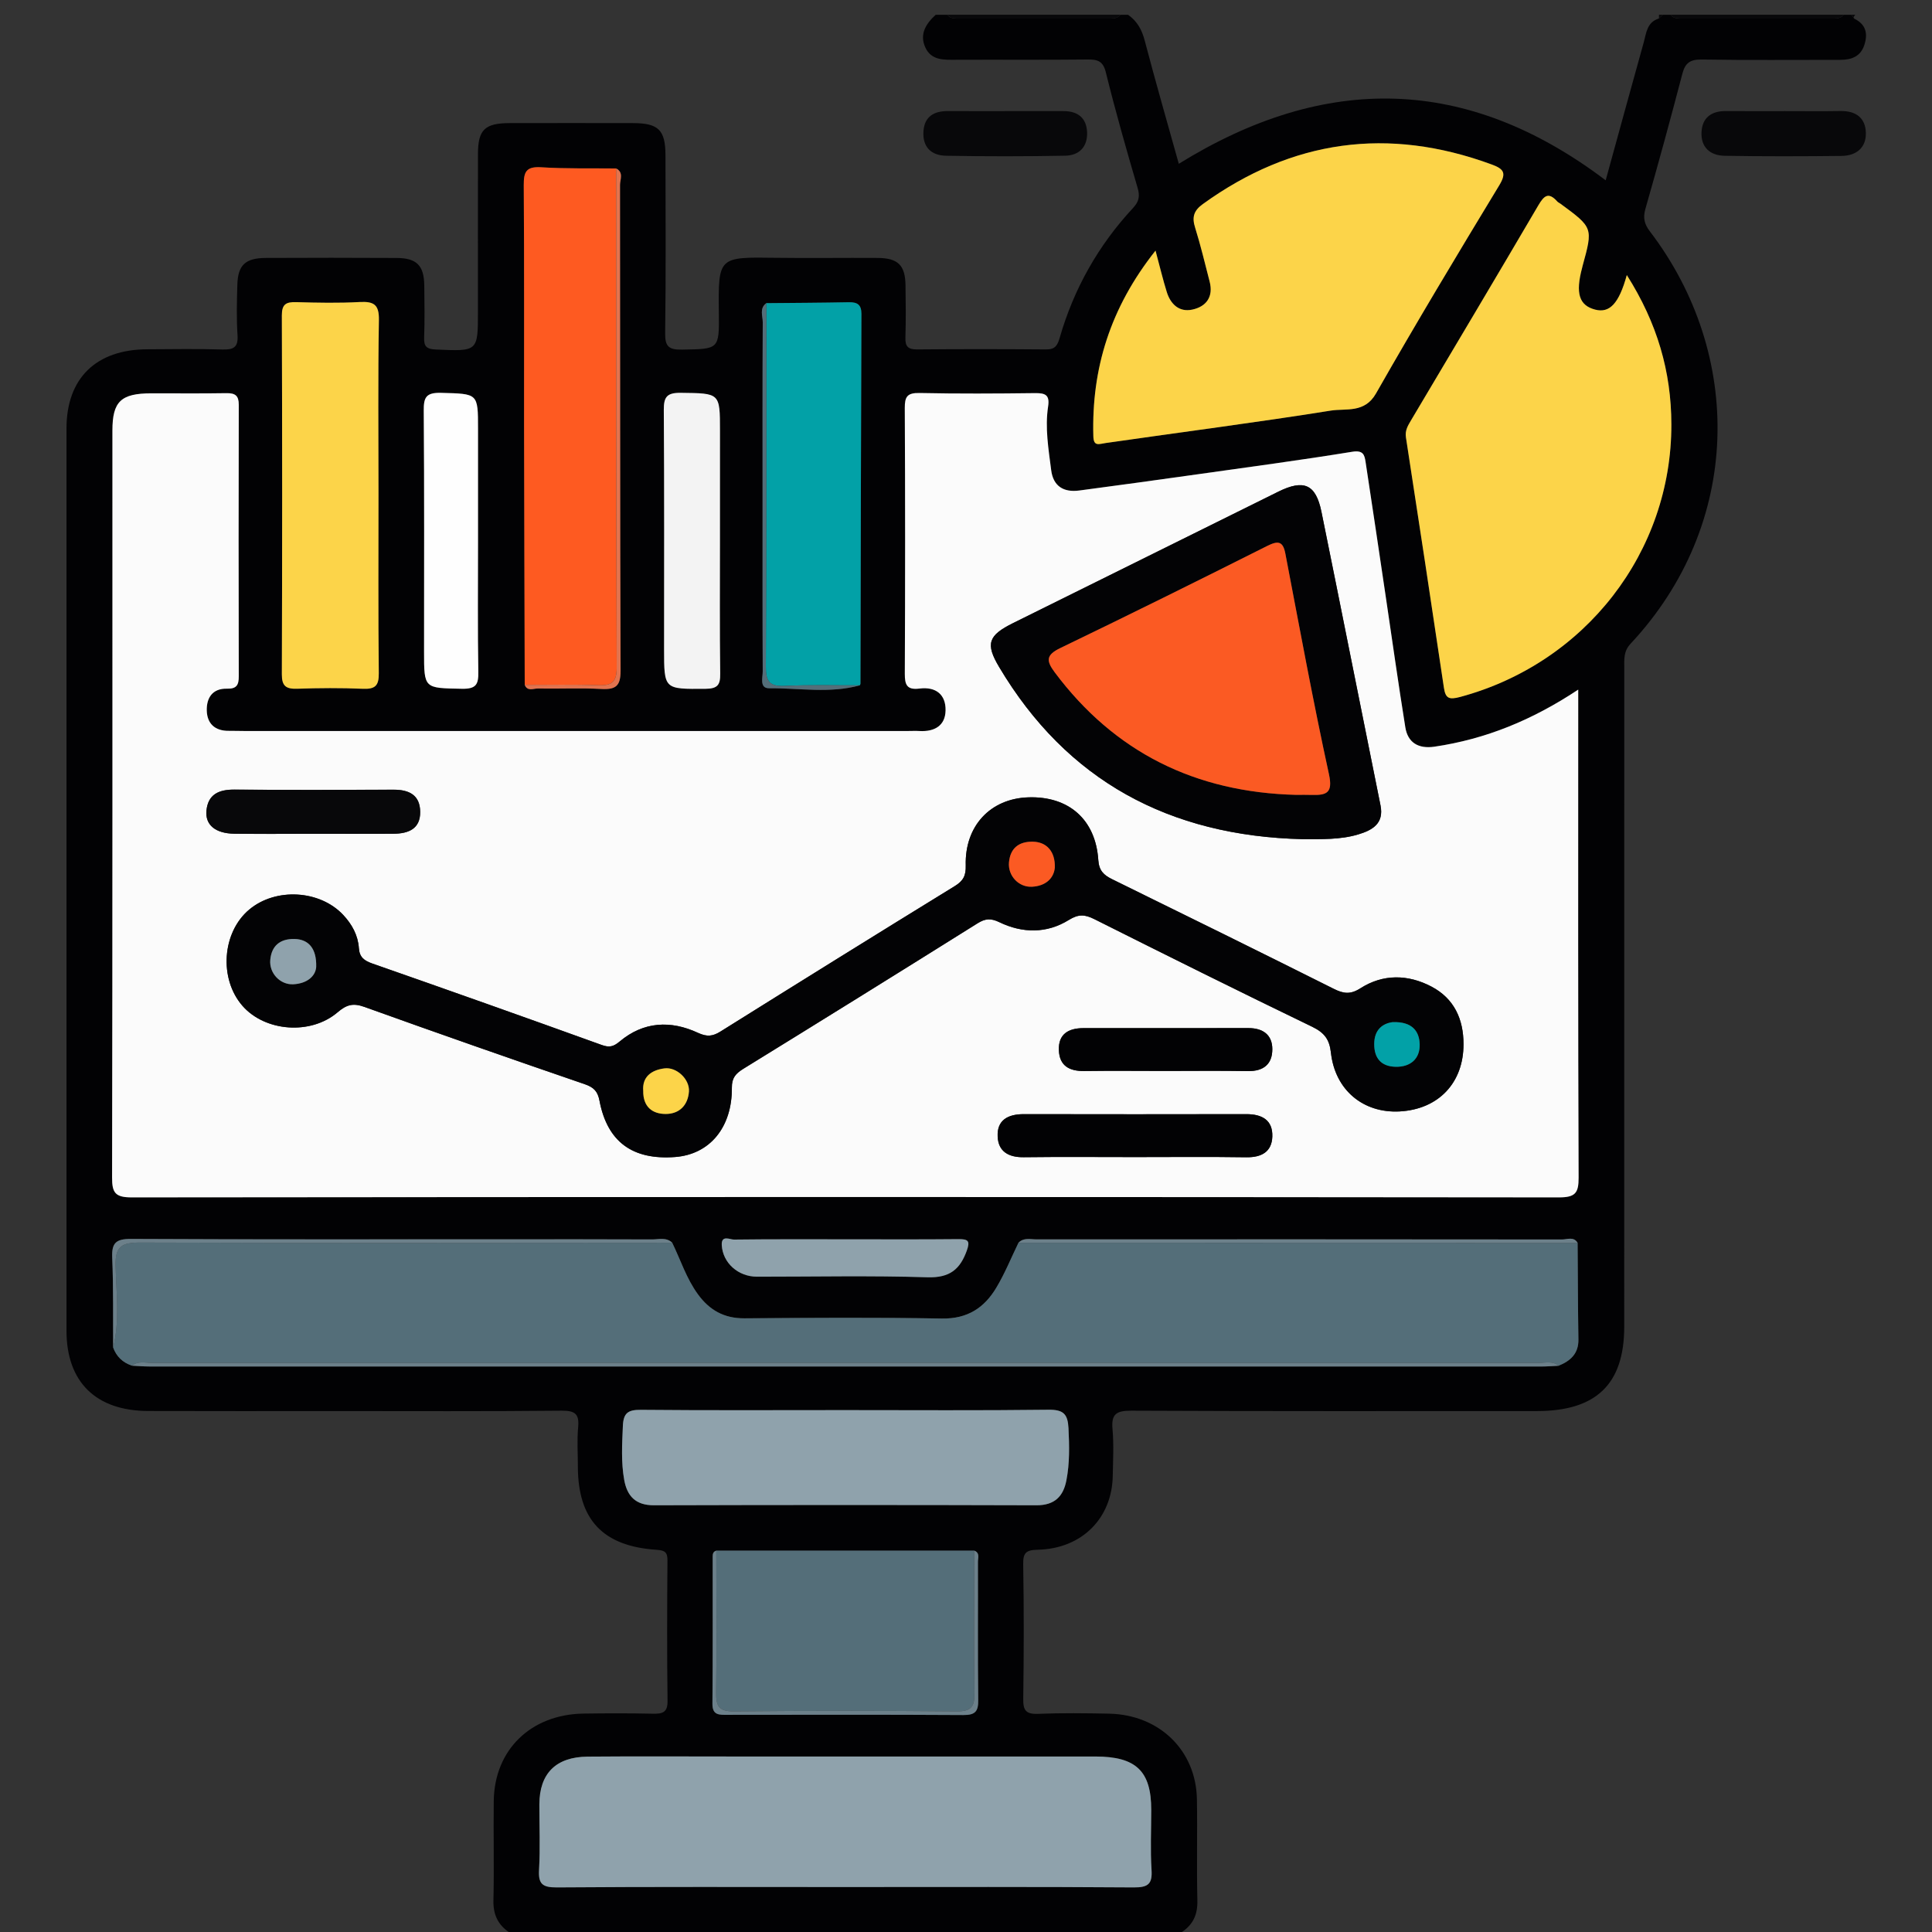 <?xml version="1.0" encoding="UTF-8"?>
<svg xmlns="http://www.w3.org/2000/svg" xmlns:xlink="http://www.w3.org/1999/xlink" version="1.1" id="Layer_1" x="0px" y="0px" width="85px" height="85px" viewBox="0 0 85 85" xml:space="preserve">
<rect x="0" y="0" width="85" height="85" fill="#333333" stroke="none"/>
<path fill-rule="evenodd" clip-rule="evenodd" fill="#020204" d="M22.379,85c-0.493-0.345-0.686-0.797-0.67-1.4  c0.034-1.454-0.004-2.909,0.014-4.363c0.028-2.253,1.631-3.81,3.945-3.846c1.015-0.015,2.031-0.018,3.046,0.005  c0.438,0.01,0.663-0.054,0.655-0.566c-0.027-2.06-0.019-4.118-0.004-6.177c0.003-0.356-0.106-0.443-0.473-0.468  c-2.371-0.155-3.465-1.325-3.468-3.662c0-0.576-0.041-1.157,0.012-1.729c0.052-0.565-0.112-0.735-0.723-0.73  c-3.328,0.034-6.655,0.017-9.983,0.017c-2.735,0-5.471,0.007-8.206-0.003c-2.305-0.005-3.599-1.275-3.599-3.533  c-0.001-13.229-0.001-26.459,0-39.69c0-2.21,1.296-3.479,3.553-3.488c1.1-0.005,2.2-0.025,3.299,0.009  c0.504,0.017,0.708-0.1,0.673-0.63c-0.049-0.738-0.03-1.481-0.008-2.222c0.026-0.867,0.355-1.171,1.256-1.176  c1.917-0.009,3.835-0.01,5.753,0.001c0.88,0.004,1.203,0.331,1.215,1.203c0.01,0.769,0.022,1.538-0.006,2.305  c-0.014,0.394,0.116,0.503,0.521,0.52c1.847,0.082,1.846,0.096,1.846-1.68c0-2.306-0.003-4.612,0.001-6.917  c0.001-1.075,0.298-1.362,1.4-1.364c1.805-0.004,3.61-0.003,5.416,0c1.129,0.002,1.432,0.299,1.434,1.426  c0.005,2.607,0.021,5.215-0.014,7.822c-0.008,0.584,0.162,0.728,0.748,0.717c1.617-0.029,1.632-0.001,1.614-1.608  c-0.028-2.491-0.026-2.465,2.506-2.431c1.495,0.02,2.99-0.004,4.484,0.006c0.89,0.005,1.208,0.32,1.222,1.193  c0.012,0.769,0.021,1.538-0.004,2.305c-0.013,0.389,0.106,0.531,0.521,0.527c1.889-0.017,3.78-0.016,5.668,0  c0.4,0.003,0.502-0.176,0.6-0.515c0.618-2.144,1.689-4.055,3.226-5.708c0.259-0.278,0.309-0.516,0.202-0.88  c-0.493-1.684-0.976-3.374-1.396-5.075c-0.122-0.499-0.347-0.583-0.807-0.577c-1.917,0.021-3.835,0.004-5.753,0.012  c-0.546,0.002-1.115,0.046-1.385-0.542c-0.267-0.583,0.024-1.042,0.457-1.438c0.17,0,0.339,0,0.508,0  c0.137,0.179,0.338,0.165,0.535,0.165c2.182,0,4.364,0,6.548,0c0.195,0,0.396,0.014,0.533-0.165c0.112,0,0.227,0,0.339,0  c0.401,0.281,0.608,0.66,0.732,1.134c0.478,1.818,0.998,3.625,1.5,5.422c6.441-3.988,12.68-3.89,18.781,0.727  c0.567-2.063,1.116-4.067,1.674-6.069c0.114-0.407,0.137-0.888,0.667-1.05c0.059-0.055,0.116-0.11,0.175-0.164  c0.111,0,0.225,0,0.338,0c0.137,0.179,0.337,0.165,0.534,0.165c2.182,0,4.364,0,6.548,0c0.196,0,0.396,0.014,0.535-0.165  c0.112,0,0.225,0,0.336,0c0.043,0.058,0.087,0.116,0.129,0.172c0.528,0.252,0.604,0.676,0.44,1.167  c-0.164,0.493-0.558,0.646-1.055,0.644c-2.03-0.003-4.063,0.02-6.093-0.014c-0.517-0.008-0.729,0.152-0.854,0.624  c-0.52,1.989-1.062,3.974-1.628,5.951c-0.111,0.392-0.043,0.667,0.194,0.979c4.138,5.416,4.071,12.891-0.843,18.146  c-0.317,0.337-0.279,0.69-0.279,1.065c-0.002,9.662-0.001,19.325-0.002,28.987c0,2.521-1.229,3.709-3.84,3.71  c-5.951,0-11.901,0.012-17.852-0.017c-0.664-0.003-0.88,0.16-0.822,0.806c0.062,0.683,0.023,1.372,0.011,2.059  c-0.031,1.867-1.358,3.206-3.293,3.253c-0.524,0.01-0.655,0.134-0.647,0.637c0.034,1.977,0.029,3.953,0.002,5.929  c-0.007,0.495,0.116,0.677,0.653,0.654c1.042-0.042,2.088-0.029,3.13-0.008c2.21,0.05,3.822,1.62,3.858,3.768  c0.025,1.482-0.016,2.966,0.02,4.446C52.695,84.212,52.506,84.663,52,85C42.126,85,32.253,85,22.379,85z M37.828,30.152  c0.009-0.025,0.028-0.051,0.028-0.077c0.013-5.421,0.022-10.843,0.042-16.264c0.001-0.401-0.171-0.521-0.557-0.513  c-1.209,0.024-2.418,0.028-3.627,0.04c-0.312,0.23-0.155,0.558-0.156,0.835c-0.014,2.657-0.008,5.314-0.008,7.971  c0,2.466-0.005,4.931,0.007,7.396c0.002,0.27-0.151,0.743,0.282,0.739C35.167,30.27,36.51,30.518,37.828,30.152z M42.866,68.222  c-3.784,0-7.568,0.001-11.352,0.001c-0.129,0.037-0.159,0.134-0.159,0.249c-0.001,2.162,0.009,4.327-0.011,6.488  c-0.004,0.513,0.305,0.485,0.659,0.485c3.46-0.003,6.918-0.013,10.378,0.009c0.532,0.004,0.663-0.167,0.656-0.659  c-0.023-2.026-0.005-4.051-0.012-6.077C43.022,68.548,43.123,68.323,42.866,68.222z M23.086,30.132  c0.119,0.301,0.385,0.155,0.58,0.159c0.927,0.017,1.858-0.03,2.785,0.02c0.648,0.036,0.855-0.136,0.853-0.805  c-0.027-7.123-0.015-14.245-0.025-21.368c0-0.24,0.172-0.551-0.17-0.727c-1.098-0.012-2.2,0.017-3.294-0.052  c-0.674-0.043-0.775,0.209-0.771,0.792c0.026,3.513,0.01,7.025,0.014,10.539C23.063,22.504,23.077,26.318,23.086,30.132z   M68.57,60.087c0.529-0.213,0.883-0.539,0.873-1.153c-0.022-1.417-0.024-2.834-0.035-4.253c-0.168-0.288-0.454-0.149-0.68-0.149  c-7.707-0.009-15.415-0.008-23.121-0.004c-0.27,0-0.568-0.09-0.797,0.147c-0.32,0.661-0.598,1.349-0.975,1.978  c-0.523,0.876-1.261,1.377-2.398,1.356c-2.893-0.051-5.788-0.031-8.682-0.009c-0.906,0.007-1.544-0.365-2.049-1.058  c-0.508-0.696-0.76-1.508-1.131-2.268c-0.259-0.25-0.587-0.145-0.884-0.146c-2.115-0.01-4.229-0.006-6.344-0.006  c-5.527,0-11.055,0.013-16.581-0.016c-0.682-0.004-0.855,0.19-0.829,0.825c0.055,1.316,0.032,2.634,0.041,3.95  c0.143,0.399,0.421,0.665,0.831,0.802c0.253,0.012,0.506,0.035,0.758,0.035c20.415,0.001,40.83,0.001,61.243,0.001  C68.065,60.121,68.318,60.099,68.57,60.087z M69.435,30.341c-2.025,1.343-4.071,2.178-6.325,2.508  c-0.71,0.104-1.173-0.18-1.281-0.854c-0.309-1.917-0.578-3.841-0.863-5.761c-0.294-1.976-0.585-3.952-0.887-5.925  c-0.047-0.303-0.107-0.513-0.587-0.435c-2.27,0.369-4.553,0.674-6.832,0.995c-1.723,0.243-3.448,0.481-5.172,0.709  c-0.701,0.094-1.153-0.197-1.24-0.9c-0.117-0.926-0.276-1.857-0.136-2.788c0.079-0.513-0.11-0.602-0.578-0.596  c-1.691,0.021-3.385,0.03-5.077-0.005c-0.542-0.011-0.651,0.165-0.649,0.655c0.02,3.898,0.019,7.798,0.001,11.696  c-0.002,0.482,0.089,0.722,0.643,0.652c0.73-0.092,1.165,0.27,1.15,0.965c-0.013,0.663-0.48,0.941-1.148,0.903  c-0.168-0.01-0.337-0.001-0.507-0.001c-9.732,0-19.464,0-29.197,0c-0.225,0-0.451-0.009-0.676-0.007  c-0.626,0.009-0.963-0.328-0.976-0.896c-0.013-0.547,0.244-0.978,0.894-0.959c0.431,0.011,0.515-0.177,0.514-0.544  c-0.009-3.981-0.01-7.963,0-11.944c0.001-0.401-0.15-0.521-0.546-0.513c-1.1,0.02-2.201,0.005-3.3,0.007  c-1.339,0.001-1.713,0.359-1.713,1.64c0,10.955,0.005,21.91-0.016,32.866c-0.002,0.665,0.139,0.871,0.862,0.87  c20.932-0.022,41.863-0.022,62.795,0c0.721,0.001,0.866-0.195,0.864-0.865c-0.027-6.862-0.017-13.728-0.017-20.592  C69.435,30.984,69.435,30.743,69.435,30.341z M71.573,12.102c-0.349,1.267-0.762,1.682-1.388,1.521  c-0.712-0.183-0.879-0.718-0.578-1.841c0.008-0.027,0.011-0.054,0.019-0.081c0.463-1.685,0.463-1.685-0.975-2.74  c-0.046-0.034-0.101-0.057-0.137-0.096c-0.391-0.436-0.585-0.253-0.836,0.174c-1.85,3.156-3.724,6.297-5.592,9.443  c-0.137,0.233-0.278,0.447-0.231,0.758c0.568,3.671,1.123,7.344,1.671,11.017c0.07,0.467,0.22,0.539,0.718,0.405  c5.506-1.484,9.301-6.375,9.289-11.991C73.529,16.35,72.914,14.218,71.573,12.102z M37.105,83.021c4.258,0,8.518-0.015,12.777,0.017  c0.645,0.005,0.819-0.165,0.78-0.773c-0.056-0.875-0.013-1.757-0.013-2.635c0.001-1.71-0.665-2.35-2.459-2.351  c-5.332-0.001-10.662,0-15.994,0c-2.115,0-4.231-0.013-6.346,0.005c-1.4,0.015-2.116,0.743-2.121,2.1  c-0.002,0.96,0.041,1.923-0.014,2.881c-0.036,0.609,0.137,0.778,0.781,0.773C28.699,83.007,32.902,83.021,37.105,83.021z   M50.838,11.027c-1.994,2.513-2.818,5.195-2.735,8.166c0.012,0.464,0.245,0.34,0.545,0.297c3.299-0.476,6.61-0.9,9.901-1.426  c0.671-0.106,1.488,0.126,1.989-0.754c1.754-3.081,3.583-6.123,5.422-9.157c0.322-0.533,0.215-0.717-0.328-0.916  c-4.567-1.681-8.794-1.087-12.711,1.739c-0.412,0.298-0.483,0.588-0.339,1.043c0.244,0.78,0.432,1.578,0.637,2.368  c0.172,0.661-0.138,1.101-0.766,1.234c-0.579,0.122-0.953-0.244-1.118-0.769C51.166,12.313,51.036,11.763,50.838,11.027z   M37.163,62.039c-2.988,0-5.976,0.016-8.963-0.012c-0.576-0.005-0.773,0.141-0.796,0.717c-0.034,0.797-0.082,1.59,0.061,2.376  c0.127,0.689,0.488,1.109,1.305,1.106c5.61-0.017,11.219-0.017,16.829,0c0.81,0.003,1.185-0.399,1.318-1.094  c0.147-0.757,0.131-1.521,0.093-2.292c-0.032-0.623-0.214-0.826-0.882-0.817C43.139,62.06,40.15,62.039,37.163,62.039z   M16.652,21.729c0-2.549-0.026-5.099,0.019-7.646c0.011-0.669-0.205-0.83-0.846-0.795c-0.927,0.051-1.859,0.033-2.787,0.005  c-0.457-0.013-0.639,0.094-0.637,0.587c0.018,5.262,0.018,10.524,0,15.785c-0.002,0.525,0.187,0.652,0.685,0.636  c0.957-0.032,1.916-0.04,2.873,0.002c0.552,0.025,0.713-0.139,0.707-0.681C16.637,26.991,16.652,24.36,16.652,21.729z   M31.675,23.798c0-1.618,0-3.236,0-4.854c0-1.667,0-1.639-1.729-1.661c-0.613-0.007-0.745,0.191-0.742,0.748  c0.023,3.51,0.012,7.021,0.012,10.531c0,1.78,0,1.756,1.82,1.743c0.543-0.004,0.656-0.181,0.649-0.666  C31.661,27.692,31.675,25.745,31.675,23.798z M21.031,23.882c0-1.673,0-3.346,0-5.019c0-1.572-0.001-1.534-1.622-1.579  c-0.672-0.018-0.771,0.204-0.766,0.788c0.028,3.537,0.014,7.075,0.014,10.612c0,1.62,0,1.588,1.671,1.619  c0.628,0.012,0.726-0.203,0.716-0.745C21.012,27.666,21.031,25.773,21.031,23.882z M37.187,54.524c-1.632,0-3.265-0.009-4.896,0.012  c-0.176,0.002-0.565-0.221-0.536,0.254c0.049,0.777,0.723,1.378,1.546,1.379c2.504,0.001,5.011-0.052,7.512,0.026  c0.982,0.029,1.429-0.359,1.723-1.176c0.153-0.425,0.059-0.506-0.37-0.502C40.507,54.534,38.847,54.524,37.187,54.524z"></path>
<path fill-rule="evenodd" clip-rule="evenodd" fill="#08080A" d="M49.292,0.649c-0.137,0.179-0.338,0.165-0.533,0.165  c-2.184,0-4.366,0-6.548,0c-0.197,0-0.398,0.014-0.535-0.165C44.215,0.649,46.754,0.649,49.292,0.649z"></path>
<path fill-rule="evenodd" clip-rule="evenodd" fill="#08080A" d="M81.115,0.649c-0.14,0.179-0.339,0.165-0.535,0.165  c-2.184,0-4.366,0-6.548,0c-0.197,0-0.397,0.014-0.534-0.165C76.037,0.649,78.574,0.649,81.115,0.649z"></path>
<path fill-rule="evenodd" clip-rule="evenodd" fill="#08080A" d="M72.985,0.813c0.001-0.055,0.002-0.11,0.003-0.164  c0.059,0,0.114,0,0.172,0C73.102,0.703,73.044,0.758,72.985,0.813z"></path>
<path fill-rule="evenodd" clip-rule="evenodd" fill="#08080A" d="M81.58,0.821c-0.042-0.057-0.086-0.115-0.129-0.172  c0.059,0,0.113,0,0.172,0c-0.026,0.034-0.056,0.068-0.07,0.106C81.546,0.771,81.568,0.798,81.58,0.821z"></path>
<path fill-rule="evenodd" clip-rule="evenodd" fill="#08080A" d="M78.536,4.888c0.814,0,1.629,0.01,2.442-0.003  c0.685-0.011,1.097,0.313,1.112,0.959c0.016,0.65-0.414,1.009-1.07,1.016c-1.713,0.018-3.43,0.024-5.142-0.006  c-0.651-0.011-1.057-0.386-1.018-1.053c0.036-0.618,0.424-0.917,1.063-0.915C76.794,4.891,77.665,4.889,78.536,4.888z"></path>
<path fill-rule="evenodd" clip-rule="evenodd" fill="#08080A" d="M44.249,4.888c0.846,0,1.691,0.002,2.538,0  c0.646-0.001,1.016,0.311,1.041,0.937c0.023,0.625-0.34,1.014-0.962,1.025c-1.749,0.033-3.497,0.034-5.245,0.002  c-0.662-0.011-1.039-0.396-0.993-1.074c0.044-0.647,0.455-0.895,1.082-0.892C42.557,4.891,43.403,4.888,44.249,4.888z"></path>
<path fill-rule="evenodd" clip-rule="evenodd" fill="#FBFBFB" d="M69.435,30.341c0,0.402,0,0.643,0,0.882  c0,6.864-0.011,13.729,0.017,20.592c0.002,0.67-0.144,0.866-0.864,0.865c-20.932-0.022-41.863-0.022-62.795,0  c-0.723,0.001-0.864-0.205-0.862-0.87C4.952,40.855,4.946,29.9,4.946,18.945c0-1.281,0.374-1.639,1.713-1.64  c1.1-0.002,2.2,0.012,3.3-0.007c0.396-0.007,0.547,0.112,0.546,0.513c-0.01,3.981-0.01,7.962,0,11.944  c0,0.368-0.083,0.556-0.514,0.544c-0.65-0.018-0.907,0.413-0.894,0.959c0.013,0.568,0.35,0.905,0.976,0.896  c0.225-0.002,0.451,0.007,0.676,0.007c9.732,0,19.465,0,29.197,0c0.17,0,0.339-0.009,0.507,0.001  c0.667,0.038,1.135-0.24,1.148-0.903c0.015-0.695-0.42-1.058-1.15-0.965c-0.553,0.07-0.645-0.169-0.643-0.652  c0.018-3.898,0.019-7.797-0.001-11.696c-0.002-0.49,0.107-0.667,0.649-0.655c1.692,0.035,3.385,0.026,5.077,0.005  c0.468-0.006,0.657,0.083,0.578,0.596c-0.141,0.931,0.019,1.862,0.136,2.788c0.087,0.704,0.539,0.994,1.24,0.9  c1.724-0.229,3.449-0.466,5.172-0.709c2.279-0.321,4.563-0.626,6.832-0.995c0.479-0.078,0.54,0.131,0.587,0.435  c0.302,1.973,0.593,3.949,0.887,5.925c0.285,1.92,0.555,3.844,0.863,5.761c0.108,0.674,0.571,0.958,1.281,0.854  C65.363,32.519,67.409,31.684,69.435,30.341z M64.388,45.936c0-1.094-0.407-2.004-1.411-2.53c-1.029-0.54-2.123-0.563-3.121,0.074  c-0.444,0.285-0.748,0.241-1.185,0.021c-3.237-1.623-6.488-3.22-9.741-4.818c-0.372-0.184-0.577-0.375-0.609-0.846  c-0.118-1.787-1.308-2.817-3.083-2.756c-1.662,0.055-2.796,1.257-2.749,2.995c0.012,0.445-0.104,0.677-0.486,0.912  c-3.443,2.116-6.875,4.251-10.301,6.394c-0.342,0.215-0.595,0.242-0.986,0.063c-1.211-0.565-2.405-0.502-3.453,0.378  c-0.274,0.229-0.454,0.275-0.798,0.15c-3.355-1.211-6.718-2.404-10.086-3.581c-0.367-0.129-0.562-0.286-0.589-0.677  c-0.039-0.563-0.301-1.047-0.69-1.461c-1.031-1.1-2.968-1.209-4.132-0.237c-1.198,1.002-1.342,3.042-0.299,4.237  c0.988,1.132,2.996,1.299,4.184,0.284c0.39-0.332,0.675-0.418,1.173-0.24c3.225,1.16,6.461,2.291,9.703,3.404  c0.4,0.138,0.569,0.317,0.646,0.724c0.345,1.811,1.453,2.62,3.329,2.479c1.517-0.115,2.51-1.297,2.496-3.053  c-0.004-0.426,0.165-0.617,0.502-0.827c3.441-2.121,6.874-4.251,10.3-6.398c0.345-0.216,0.589-0.236,0.97-0.051  c1.019,0.491,2.087,0.5,3.052-0.1c0.432-0.268,0.709-0.243,1.126-0.035c3.186,1.597,6.375,3.185,9.583,4.734  c0.542,0.264,0.758,0.559,0.823,1.142c0.184,1.645,1.423,2.664,3.015,2.583C63.284,48.809,64.393,47.643,64.388,45.936z   M57.31,36.92c0.831-0.002,1.654,0.028,2.444-0.208c0.62-0.186,1.144-0.476,0.983-1.277c-0.871-4.305-1.723-8.614-2.599-12.919  c-0.246-1.21-0.772-1.44-1.896-0.885c-3.89,1.924-7.778,3.851-11.666,5.78c-1.098,0.544-1.23,0.909-0.616,1.938  C46.932,34.343,51.439,36.779,57.31,36.92z M49.939,50.907c1.633,0,3.262-0.017,4.894,0.008c0.678,0.01,1.121-0.246,1.144-0.91  c0.023-0.718-0.443-0.989-1.148-0.987c-3.264,0.007-6.526,0.006-9.791,0c-0.697,0-1.181,0.265-1.145,0.988  c0.03,0.656,0.478,0.916,1.149,0.907C46.675,50.893,48.307,50.907,49.939,50.907z M13.767,36.683c1.18,0,2.361,0.007,3.542-0.002  c0.658-0.004,1.188-0.21,1.178-0.966c-0.009-0.732-0.479-0.974-1.171-0.972c-2.333,0.009-4.667,0.015-6.999-0.004  c-0.691-0.006-1.162,0.21-1.233,0.92c-0.063,0.633,0.392,1.009,1.226,1.021C11.461,36.695,12.614,36.684,13.767,36.683z   M51.261,47.118c1.212,0,2.424-0.016,3.635,0.006c0.706,0.013,1.083-0.317,1.081-0.967c-0.001-0.623-0.406-0.925-1.047-0.925  c-2.423,0.002-4.846,0-7.271,0.002c-0.659,0.001-1.1,0.268-1.073,0.967c0.024,0.685,0.454,0.931,1.124,0.92  C48.894,47.105,50.077,47.117,51.261,47.118z"></path>
<path fill-rule="evenodd" clip-rule="evenodd" fill="#546E79" d="M69.408,54.681c0.011,1.419,0.013,2.836,0.035,4.253  c0.01,0.614-0.344,0.94-0.873,1.153c-0.271-0.226-0.595-0.123-0.894-0.123c-20.323-0.006-40.648-0.006-60.972,0  c-0.3,0-0.623-0.102-0.896,0.121c-0.41-0.137-0.688-0.402-0.831-0.802c0.298-1.185,0.138-2.391,0.107-3.581  c-0.023-0.856,0.249-1.037,1.089-1.035c7.8,0.029,15.6,0.012,23.4,0.008c0.371,0.76,0.623,1.571,1.131,2.268  c0.505,0.692,1.143,1.064,2.049,1.058c2.894-0.022,5.789-0.042,8.682,0.009c1.138,0.021,1.875-0.48,2.398-1.356  c0.377-0.629,0.654-1.316,0.975-1.978C53.011,54.677,61.209,54.679,69.408,54.681z"></path>
<path fill-rule="evenodd" clip-rule="evenodd" fill="#FCD449" d="M71.573,12.102c1.341,2.117,1.956,4.249,1.96,6.569  c0.012,5.616-3.783,10.506-9.289,11.991c-0.498,0.134-0.647,0.063-0.718-0.405c-0.548-3.673-1.103-7.346-1.671-11.017  c-0.047-0.311,0.095-0.525,0.231-0.758c1.868-3.146,3.742-6.287,5.592-9.443c0.251-0.427,0.445-0.61,0.836-0.174  c0.036,0.04,0.091,0.063,0.137,0.096c1.438,1.056,1.438,1.056,0.975,2.74c-0.008,0.027-0.011,0.054-0.019,0.081  c-0.301,1.124-0.134,1.659,0.578,1.841C70.812,13.783,71.225,13.368,71.573,12.102z"></path>
<path fill-rule="evenodd" clip-rule="evenodd" fill="#8FA2AC" d="M37.105,83.021c-4.203,0-8.406-0.015-12.608,0.017  c-0.644,0.005-0.816-0.164-0.781-0.773c0.055-0.958,0.012-1.921,0.014-2.881c0.005-1.356,0.721-2.085,2.121-2.1  c2.115-0.018,4.231-0.005,6.346-0.005c5.332,0,10.662-0.001,15.994,0c1.794,0.001,2.46,0.641,2.459,2.351  c0,0.878-0.043,1.76,0.013,2.635c0.039,0.608-0.136,0.778-0.78,0.773C45.623,83.007,41.363,83.021,37.105,83.021z"></path>
<path fill-rule="evenodd" clip-rule="evenodd" fill="#FCD449" d="M50.838,11.027c0.198,0.736,0.328,1.286,0.497,1.826  c0.165,0.525,0.539,0.891,1.118,0.769c0.628-0.133,0.938-0.573,0.766-1.234c-0.205-0.791-0.393-1.588-0.637-2.368  c-0.145-0.455-0.073-0.745,0.339-1.043c3.917-2.827,8.144-3.42,12.711-1.739c0.543,0.199,0.65,0.383,0.328,0.916  c-1.839,3.034-3.668,6.076-5.422,9.157c-0.501,0.88-1.318,0.647-1.989,0.754c-3.291,0.526-6.603,0.95-9.901,1.426  c-0.3,0.042-0.533,0.167-0.545-0.297C48.02,16.222,48.844,13.541,50.838,11.027z"></path>
<path fill-rule="evenodd" clip-rule="evenodd" fill="#FE5A21" d="M23.086,30.132c-0.01-3.814-0.023-7.628-0.029-11.442  c-0.004-3.513,0.012-7.025-0.014-10.539C23.04,7.569,23.14,7.317,23.814,7.36c1.094,0.069,2.196,0.04,3.294,0.052  c0.003,7.324-0.001,14.646,0.024,21.969c0.002,0.644-0.229,0.791-0.834,0.767C25.229,30.106,24.157,30.134,23.086,30.132z"></path>
<path fill-rule="evenodd" clip-rule="evenodd" fill="#546E79" d="M31.514,68.223c3.784,0,7.568-0.001,11.352-0.001  c-0.002,2.084-0.021,4.167,0.005,6.249c0.009,0.578-0.107,0.83-0.78,0.822c-3.268-0.031-6.535-0.031-9.801,0  c-0.672,0.008-0.788-0.244-0.782-0.82C31.536,72.389,31.516,70.306,31.514,68.223z"></path>
<path fill-rule="evenodd" clip-rule="evenodd" fill="#8FA2AC" d="M37.163,62.039c2.987,0,5.976,0.021,8.964-0.016  c0.668-0.009,0.85,0.194,0.882,0.817c0.038,0.771,0.055,1.535-0.093,2.292c-0.134,0.694-0.509,1.097-1.318,1.094  c-5.609-0.017-11.219-0.017-16.829,0c-0.817,0.003-1.178-0.417-1.305-1.106c-0.143-0.786-0.095-1.579-0.061-2.376  c0.023-0.576,0.22-0.722,0.796-0.717C31.187,62.055,34.174,62.039,37.163,62.039z"></path>
<path fill-rule="evenodd" clip-rule="evenodd" fill="#FCD449" d="M16.652,21.729c0,2.63-0.016,5.261,0.013,7.893  c0.006,0.542-0.155,0.706-0.707,0.681c-0.957-0.042-1.916-0.034-2.873-0.002c-0.498,0.017-0.687-0.11-0.685-0.636  c0.018-5.261,0.018-10.523,0-15.785c-0.001-0.494,0.18-0.6,0.637-0.587c0.928,0.027,1.86,0.046,2.787-0.005  c0.641-0.034,0.857,0.126,0.846,0.795C16.626,16.631,16.652,19.18,16.652,21.729z"></path>
<path fill-rule="evenodd" clip-rule="evenodd" fill="#02A1A7" d="M33.714,13.338c1.208-0.012,2.418-0.016,3.627-0.04  c0.386-0.008,0.558,0.111,0.557,0.513c-0.021,5.421-0.029,10.843-0.042,16.264c0,0.026-0.019,0.052-0.028,0.078  c-1.095,0.004-2.194-0.03-3.287,0.025c-0.684,0.035-0.85-0.203-0.846-0.839C33.719,24.005,33.711,18.672,33.714,13.338z"></path>
<path fill-rule="evenodd" clip-rule="evenodd" fill="#F3F3F3" d="M31.675,23.798c0,1.947-0.014,3.895,0.011,5.841  c0.007,0.485-0.106,0.662-0.649,0.666c-1.82,0.013-1.82,0.037-1.82-1.743c0-3.51,0.012-7.021-0.012-10.531  c-0.003-0.557,0.129-0.755,0.742-0.748c1.728,0.022,1.729-0.007,1.729,1.661C31.675,20.562,31.675,22.18,31.675,23.798z"></path>
<path fill-rule="evenodd" clip-rule="evenodd" fill="#FEFEFE" d="M21.031,23.882c0,1.892-0.019,3.784,0.013,5.676  c0.01,0.542-0.088,0.757-0.716,0.745c-1.67-0.031-1.671,0.001-1.671-1.619c0-3.537,0.014-7.075-0.014-10.612  c-0.005-0.584,0.094-0.806,0.766-0.788c1.621,0.045,1.622,0.007,1.622,1.579C21.031,20.536,21.031,22.208,21.031,23.882z"></path>
<path fill-rule="evenodd" clip-rule="evenodd" fill="#8FA2AC" d="M37.187,54.524c1.66,0,3.32,0.01,4.979-0.007  c0.429-0.004,0.523,0.077,0.37,0.502c-0.294,0.816-0.741,1.205-1.723,1.176c-2.501-0.078-5.008-0.025-7.512-0.026  c-0.823-0.001-1.497-0.602-1.546-1.379c-0.029-0.475,0.359-0.252,0.536-0.254C33.922,54.516,35.555,54.524,37.187,54.524z"></path>
<path fill-rule="evenodd" clip-rule="evenodd" fill="#6C808A" d="M5.809,60.085c0.272-0.223,0.596-0.121,0.896-0.121  c20.324-0.006,40.649-0.006,60.972,0c0.299,0,0.623-0.103,0.894,0.123c-0.252,0.012-0.505,0.034-0.76,0.034  c-20.413,0-40.828,0-61.243-0.001C6.315,60.12,6.062,60.097,5.809,60.085z"></path>
<path fill-rule="evenodd" clip-rule="evenodd" fill="#6C808A" d="M29.575,54.675c-7.8,0.004-15.6,0.021-23.4-0.008  c-0.84-0.002-1.112,0.179-1.089,1.035c0.03,1.19,0.191,2.396-0.107,3.581c-0.009-1.316,0.014-2.634-0.041-3.95  c-0.027-0.635,0.147-0.829,0.829-0.825c5.526,0.028,11.054,0.016,16.581,0.016c2.115,0,4.229-0.004,6.344,0.006  C28.988,54.53,29.316,54.425,29.575,54.675z"></path>
<path fill-rule="evenodd" clip-rule="evenodd" fill="#E2734E" d="M23.086,30.132c1.071,0.001,2.143-0.026,3.212,0.016  c0.605,0.024,0.836-0.123,0.834-0.767c-0.025-7.323-0.021-14.646-0.024-21.969c0.342,0.176,0.169,0.487,0.17,0.727  c0.011,7.123-0.002,14.245,0.025,21.368c0.002,0.669-0.205,0.841-0.853,0.805c-0.927-0.05-1.858-0.003-2.785-0.02  C23.472,30.287,23.206,30.433,23.086,30.132z"></path>
<path fill-rule="evenodd" clip-rule="evenodd" fill="#6C808A" d="M31.514,68.223c0.001,2.083,0.021,4.166-0.006,6.25  c-0.006,0.576,0.11,0.828,0.782,0.82c3.266-0.031,6.533-0.031,9.801,0c0.673,0.008,0.789-0.244,0.78-0.822  c-0.026-2.082-0.007-4.165-0.005-6.249c0.257,0.102,0.156,0.326,0.159,0.496c0.007,2.026-0.012,4.051,0.012,6.077  c0.007,0.492-0.124,0.663-0.656,0.659c-3.459-0.021-6.918-0.012-10.378-0.009c-0.354,0-0.663,0.027-0.659-0.485  c0.02-2.161,0.01-4.326,0.011-6.488C31.355,68.356,31.385,68.26,31.514,68.223z"></path>
<path fill-rule="evenodd" clip-rule="evenodd" fill="#6C808A" d="M69.408,54.681c-8.199-0.002-16.397-0.004-24.598-0.006  c0.229-0.237,0.527-0.147,0.797-0.147c7.706-0.004,15.414-0.005,23.121,0.004C68.954,54.531,69.24,54.393,69.408,54.681z"></path>
<path fill-rule="evenodd" clip-rule="evenodd" fill="#546E79" d="M33.714,13.338c-0.002,5.334,0.005,10.667-0.02,16  c-0.004,0.636,0.163,0.874,0.846,0.839c1.093-0.055,2.192-0.021,3.287-0.025c-1.317,0.365-2.66,0.117-3.988,0.128  c-0.434,0.003-0.28-0.47-0.282-0.739c-0.012-2.465-0.006-4.931-0.007-7.396c0-2.657-0.006-5.314,0.008-7.971  C33.559,13.896,33.402,13.569,33.714,13.338z"></path>
<path fill-rule="evenodd" clip-rule="evenodd" fill="#030305" d="M64.388,45.936c0.005,1.707-1.104,2.873-2.818,2.962  c-1.592,0.081-2.831-0.938-3.015-2.583c-0.065-0.583-0.281-0.878-0.823-1.142c-3.208-1.549-6.397-3.137-9.583-4.734  c-0.417-0.208-0.694-0.233-1.126,0.035c-0.965,0.6-2.033,0.591-3.052,0.1c-0.381-0.185-0.625-0.166-0.97,0.051  c-3.426,2.147-6.859,4.277-10.3,6.398c-0.337,0.21-0.507,0.401-0.502,0.827c0.014,1.756-0.979,2.938-2.496,3.053  c-1.875,0.142-2.984-0.668-3.329-2.479c-0.077-0.406-0.246-0.586-0.646-0.724c-3.242-1.113-6.479-2.244-9.703-3.404  c-0.499-0.178-0.784-0.092-1.173,0.24c-1.188,1.015-3.196,0.848-4.184-0.284c-1.043-1.195-0.899-3.235,0.299-4.237  c1.164-0.972,3.102-0.863,4.132,0.237c0.389,0.414,0.651,0.898,0.69,1.461c0.027,0.392,0.222,0.548,0.589,0.677  c3.368,1.177,6.731,2.37,10.086,3.581c0.344,0.125,0.524,0.079,0.798-0.15c1.048-0.88,2.242-0.943,3.453-0.378  c0.392,0.18,0.644,0.152,0.986-0.063c3.426-2.143,6.858-4.278,10.301-6.394c0.383-0.234,0.498-0.466,0.486-0.912  c-0.047-1.738,1.087-2.939,2.749-2.995c1.775-0.061,2.965,0.97,3.083,2.756c0.032,0.47,0.237,0.662,0.609,0.846  c3.253,1.598,6.504,3.196,9.741,4.818c0.437,0.22,0.74,0.264,1.185-0.021c0.998-0.637,2.092-0.614,3.121-0.074  C63.98,43.932,64.388,44.842,64.388,45.936z M28.299,47.992c-0.012,0.7,0.399,1.019,0.989,1.018c0.604,0,0.978-0.388,1.022-0.985  c0.041-0.536-0.539-1.093-1.08-1.021C28.642,47.08,28.249,47.388,28.299,47.992z M13.911,42.543  c0.024-0.826-0.344-1.219-0.953-1.232c-0.641-0.014-1.01,0.302-1.067,0.917c-0.056,0.581,0.431,1.105,1.013,1.076  C13.52,43.272,13.882,42.941,13.911,42.543z M46.408,38.175c0.023-0.72-0.367-1.131-0.96-1.144  c-0.638-0.014-1.003,0.299-1.057,0.912c-0.052,0.583,0.425,1.099,1.008,1.07C46.013,38.982,46.361,38.641,46.408,38.175z   M61.268,44.97c-0.407,0.055-0.805,0.304-0.808,0.959c-0.003,0.624,0.302,0.989,0.938,1.005c0.666,0.016,1.081-0.363,1.062-0.993  C62.442,45.39,62.151,44.938,61.268,44.97z"></path>
<path fill-rule="evenodd" clip-rule="evenodd" fill="#030305" d="M57.31,36.92c-5.87-0.141-10.378-2.577-13.35-7.571  c-0.614-1.029-0.481-1.394,0.616-1.938c3.888-1.929,7.776-3.855,11.666-5.78c1.124-0.555,1.65-0.325,1.896,0.885  c0.876,4.305,1.728,8.614,2.599,12.919c0.16,0.801-0.363,1.091-0.983,1.277C58.964,36.948,58.141,36.918,57.31,36.92z   M57.032,34.971c0.226,0,0.45-0.006,0.675,0.001c0.669,0.021,0.94-0.091,0.762-0.912c-0.703-3.222-1.296-6.467-1.918-9.706  c-0.107-0.56-0.329-0.571-0.813-0.328c-3.016,1.516-6.039,3.015-9.08,4.481c-0.638,0.307-0.637,0.558-0.253,1.073  C49.034,33.097,52.59,34.862,57.032,34.971z"></path>
<path fill-rule="evenodd" clip-rule="evenodd" fill="#020204" d="M49.939,50.907c-1.633,0-3.265-0.015-4.897,0.006  c-0.672,0.009-1.119-0.251-1.149-0.907c-0.036-0.724,0.447-0.988,1.145-0.988c3.265,0.006,6.527,0.007,9.791,0  c0.705-0.002,1.172,0.27,1.148,0.987c-0.022,0.664-0.466,0.92-1.144,0.91C53.201,50.891,51.572,50.907,49.939,50.907z"></path>
<path fill-rule="evenodd" clip-rule="evenodd" fill="#08080A" d="M13.767,36.683c-1.152,0.001-2.306,0.012-3.458-0.002  c-0.833-0.012-1.289-0.388-1.226-1.021c0.071-0.71,0.542-0.926,1.233-0.92c2.333,0.019,4.666,0.013,6.999,0.004  c0.691-0.002,1.162,0.24,1.171,0.972c0.009,0.755-0.52,0.961-1.178,0.966C16.127,36.69,14.947,36.683,13.767,36.683z"></path>
<path fill-rule="evenodd" clip-rule="evenodd" fill="#020204" d="M51.261,47.118c-1.184-0.001-2.367-0.013-3.551,0.003  c-0.67,0.011-1.1-0.235-1.124-0.92c-0.026-0.699,0.414-0.966,1.073-0.967c2.425-0.002,4.848,0,7.271-0.002  c0.641,0,1.046,0.302,1.047,0.925c0.002,0.649-0.375,0.979-1.081,0.967C53.685,47.103,52.473,47.118,51.261,47.118z"></path>
<path fill-rule="evenodd" clip-rule="evenodd" fill="#FCD449" d="M28.299,47.992c-0.05-0.604,0.343-0.912,0.932-0.988  c0.541-0.072,1.12,0.484,1.08,1.021c-0.044,0.598-0.418,0.985-1.022,0.985C28.698,49.011,28.288,48.692,28.299,47.992z"></path>
<path fill-rule="evenodd" clip-rule="evenodd" fill="#8FA2AC" d="M13.911,42.543c-0.029,0.398-0.392,0.729-1.007,0.761  c-0.583,0.029-1.069-0.496-1.013-1.076c0.057-0.615,0.427-0.931,1.067-0.917C13.567,41.324,13.935,41.717,13.911,42.543z"></path>
<path fill-rule="evenodd" clip-rule="evenodd" fill="#FB5A23" d="M46.408,38.175c-0.047,0.465-0.396,0.807-1.009,0.838  c-0.583,0.029-1.06-0.486-1.008-1.07c0.054-0.613,0.419-0.926,1.057-0.912C46.041,37.044,46.432,37.455,46.408,38.175z"></path>
<path fill-rule="evenodd" clip-rule="evenodd" fill="#02A1A7" d="M61.268,44.97c0.884-0.031,1.175,0.42,1.192,0.971  c0.02,0.63-0.396,1.009-1.062,0.993c-0.637-0.016-0.941-0.381-0.938-1.005C60.463,45.273,60.86,45.024,61.268,44.97z"></path>
<path fill-rule="evenodd" clip-rule="evenodd" fill="#FB5A23" d="M57.032,34.971c-4.442-0.109-7.998-1.874-10.628-5.39  c-0.384-0.515-0.385-0.766,0.253-1.073c3.041-1.466,6.064-2.965,9.08-4.481c0.484-0.243,0.706-0.232,0.813,0.328  c0.622,3.239,1.215,6.484,1.918,9.706c0.179,0.821-0.093,0.932-0.762,0.912C57.482,34.964,57.258,34.971,57.032,34.971z"></path>
</svg>
